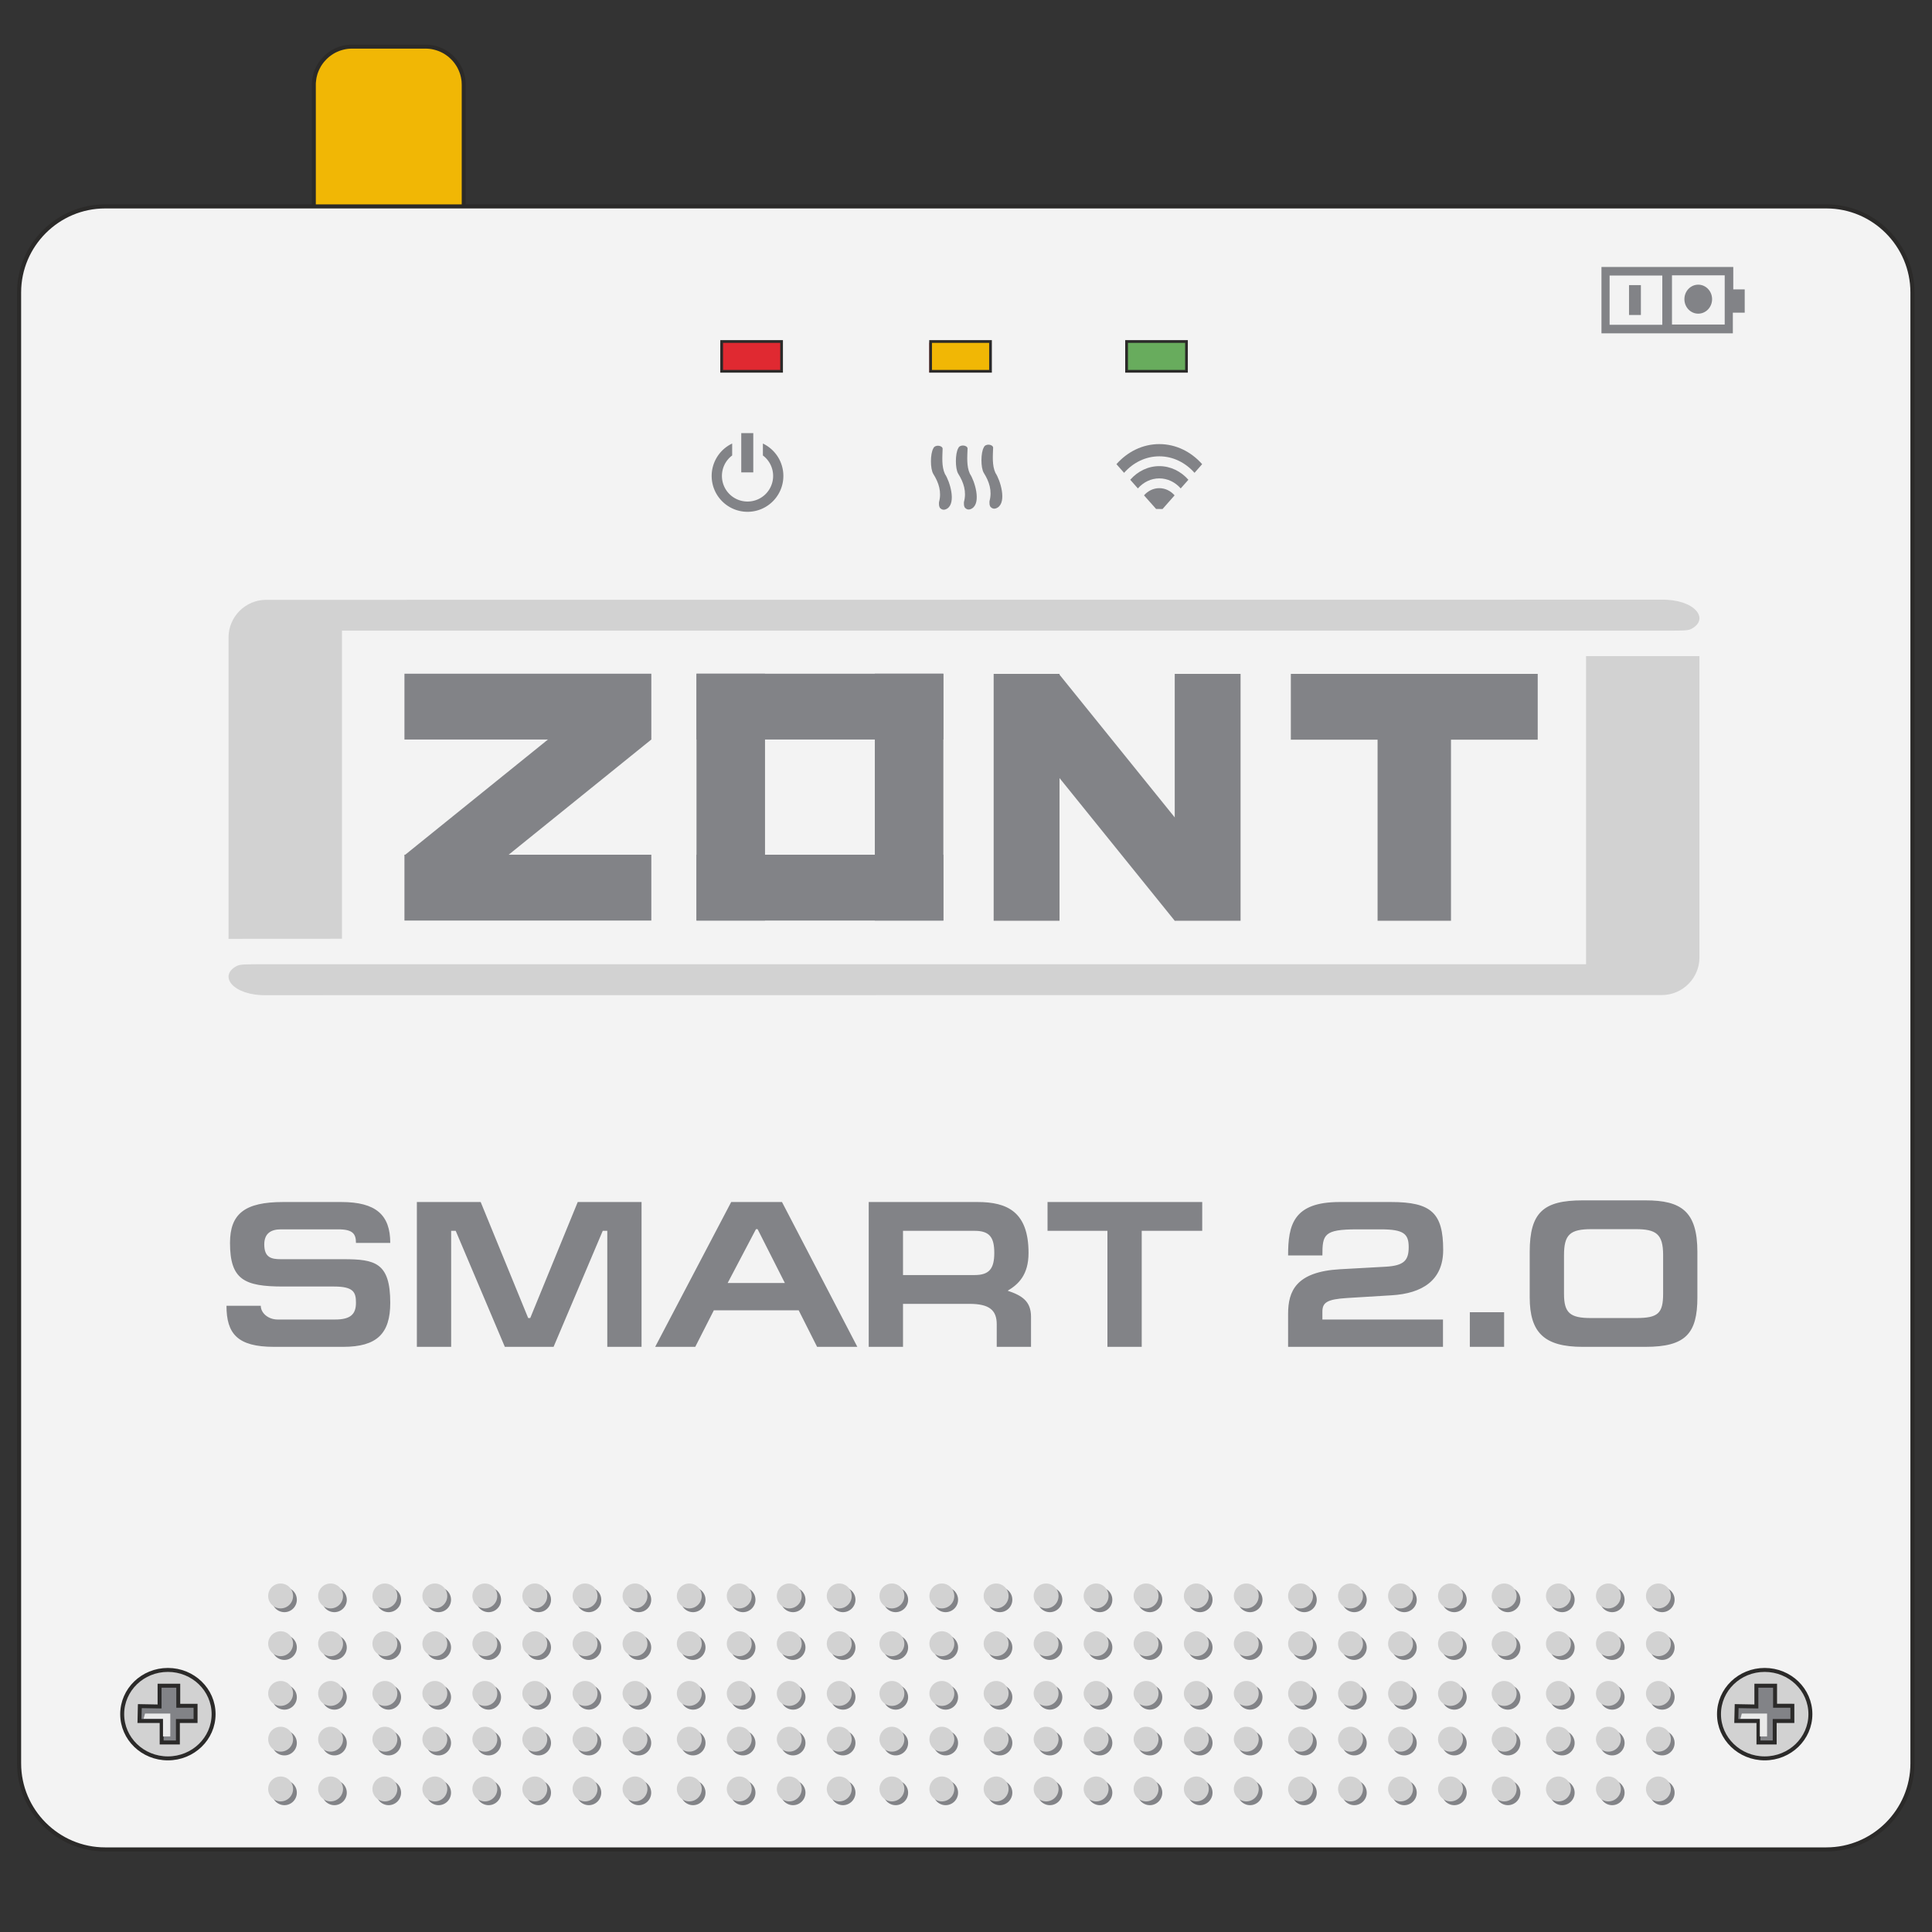 <?xml version="1.0" encoding="UTF-8"?> <svg xmlns="http://www.w3.org/2000/svg" xml:space="preserve" width="591" height="591" style="shape-rendering:geometricPrecision;text-rendering:geometricPrecision;image-rendering:optimizeQuality;fill-rule:evenodd;clip-rule:evenodd"><rect width="100%" height="100%" fill="#333333" stroke="none"/><defs><style>.str1{stroke:#2b2a29;stroke-width:1.21;stroke-miterlimit:22.926}.fil6{fill:#828387}.fil7{fill:#d2d2d2}.fil3{fill:#e02931}.fil8{fill:#eaeaea}.fil0{fill:#f1b705}.fil1,.fil5{fill:#2b2a29;fill-rule:nonzero}.fil5{fill:#828387}</style></defs><g id="Слой_x0020_1"><path class="fil0" d="M107.69 14.26h22.48c6.42 0 11.68 5.26 11.68 11.67v61.12c0 6.43-5.26 11.68-11.68 11.68h-22.48c-6.42 0-11.68-5.25-11.68-11.68V25.93c0-6.41 5.26-11.67 11.68-11.67zm0 0z"></path><path class="fil1" d="M130.17 14.87h-22.48v-1.21h22.48v1.21zm12.28 11.06h-1.21l-.02-.56-.03-.56-.08-.55-.1-.55-.12-.52-.15-.53-.18-.51-.2-.51-.22-.48-.24-.48-.27-.47-.29-.44-.31-.45-.33-.41-.34-.4-.38-.39-.38-.36-.4-.36-.42-.32-.44-.31-.44-.29-.47-.27-.48-.24-.48-.22-.51-.2-.51-.17-.53-.15-.53-.13-.54-.1-.56-.07-.55-.04-.57-.02v-1.21l.63.01.61.05.62.08.6.1.6.14.58.17.57.2.56.22.55.24.52.27.51.3.51.32.48.34.46.37.44.38.44.42.4.42.39.45.37.46.34.48.32.5.3.51.27.53.25.55.22.55.19.58.17.57.14.6.11.61.08.6.05.63v.62zm-1.21 61.12V25.93h1.21v61.12h-1.21zm-11.07 12.29v-1.23h.57l.55-.05.56-.07.54-.1.53-.12.53-.15.51-.17.51-.21.48-.22.48-.24.47-.27.44-.29.44-.31.42-.33.4-.35.38-.36.38-.39.34-.4.33-.42.31-.44.29-.44.27-.47.24-.47.22-.5.2-.5.18-.51.15-.52.12-.54.1-.54.08-.56.03-.55.02-.57h1.21v.63l-.05.62-.08.61-.11.61-.14.59-.17.59-.19.57-.22.55-.25.55-.27.53-.3.51-.32.5-.34.48-.36.46-.4.46-.4.42-.43.4-.45.4-.46.36-.48.34-.51.32-.51.3-.52.27-.55.24-.56.23-.57.19-.58.17-.6.14-.6.11-.62.08-.61.05-.63.01zm-22.48-1.23h22.48v1.23h-22.48v-1.23zm-12.3-11.06h1.22l.01.57.06.55.07.56.09.54.13.54.14.52.18.51.2.5.23.49.24.48.26.47.29.44.32.44.32.41.36.41.36.39.39.36.4.35.42.33.44.31.44.29.46.27.48.24.5.22.49.21.52.17.52.15.54.12.54.1.55.07.56.05h.57v1.23l-.62-.01-.63-.05-.62-.08-.6-.11-.59-.14-.59-.17-.56-.19-.56-.23-.54-.24-.54-.27-.52-.3-.49-.32-.49-.34-.46-.36-.45-.4-.42-.4-.4-.42-.4-.45-.36-.47-.35-.48-.32-.5-.29-.52-.28-.52-.25-.55-.21-.55-.2-.57-.16-.59-.14-.59-.11-.61-.07-.61-.06-.62-.02-.63zm1.22-61.12v61.12h-1.22V25.93h1.22zm11.08-12.27v1.21l-.57.02-.56.04-.55.07-.54.1-.54.13-.52.15-.52.17-.49.2-.5.22-.48.24-.46.27-.44.29-.44.31-.42.32-.4.36-.39.36-.36.39-.36.4-.32.41-.32.45-.29.44-.26.47-.25.48-.22.48-.2.51-.18.51-.14.53-.13.52-.09.55-.07.55-.06.56-.01.56h-1.22l.02-.62.06-.63.07-.6.11-.61.14-.6.16-.57.2-.58.21-.55.25-.55.28-.53.29-.51.32-.5.35-.48.36-.46.4-.45.4-.42.42-.42.45-.38.46-.37.49-.34.49-.32.52-.3.54-.27.54-.24.56-.22.56-.2.59-.17.59-.14.6-.1.62-.08.63-.05.62-.01zm0 0z"></path><path d="M32.15 63.14h526.56c14.47 0 26.31 11.84 26.31 26.31v449.98c0 14.48-11.84 26.31-26.31 26.31H32.15c-14.47 0-26.31-11.83-26.31-26.31V89.45c0-14.47 11.84-26.31 26.31-26.31z" style="fill:#f3f3f3;stroke:#2b2a29;stroke-width:1.25;stroke-miterlimit:22.926"></path><path class="fil3" d="M220.37 113.94v-9.12h18.32v9.12z"></path><path class="fil3" d="M220.85 113.59v-9.11h18.33v9.11z"></path><path class="fil1" d="M221.18 104.46v9.11h-.84v-9.11l.42-.41.42.41zm-.84 0v-.41h.42l-.42.41zm18.74.42h-18.32v-.83h18.32l.42.41-.42.42zm0-.83h.42v.41l-.42-.41zm-.41 9.52v-9.11h.83v9.11l-.42.42-.41-.42zm.83 0v.42h-.42l.42-.42zm-18.74-.41h18.32v.83h-18.32l-.42-.42.42-.41zm0 .83h-.42v-.42l.42.42zm0 0z"></path><path class="fil3" d="M284.28 113.94v-9.12h18.32v9.12z"></path><path class="fil0" d="M284.76 113.59v-9.11h18.32v9.11z"></path><path class="fil1" d="M285.09 104.46v9.11h-.84v-9.11l.42-.41.42.41zm-.84 0v-.41h.42l-.42.41zm18.74.42h-18.32v-.83h18.32l.42.41-.42.42zm0-.83h.42v.41l-.42-.41zm-.41 9.52v-9.11h.83v9.11l-.42.42-.41-.42zm.83 0v.42h-.42l.42-.42zm-18.74-.41h18.32v.83h-18.32l-.42-.42.42-.41zm0 .83h-.42v-.42l.42.42zm0 0z"></path><path class="fil3" d="M344.23 113.94v-9.12h18.32v9.12z"></path><path style="fill:#68ac5d" d="M344.71 113.59v-9.11h18.33v9.11z"></path><path class="fil1" d="M345.04 104.46v9.11h-.84v-9.11l.42-.41.42.41zm-.84 0v-.41h.42l-.42.41zm18.74.42h-18.32v-.83h18.32l.42.41-.42.42zm0-.83h.42v.41l-.42-.41zm-.41 9.52v-9.11h.83v9.11l-.42.42-.41-.42zm.83 0v.42h-.42l.42-.42zm-18.74-.41h18.32v.83h-18.32l-.42-.42.42-.41zm0 .83h-.42v-.42l.42.42zm0 0z"></path><path class="fil5" d="M233.37 135.68v3.65c1.9 1.42 3.13 3.7 3.13 6.26a7.83 7.83 0 0 1-7.83 7.83c-4.33 0-7.83-3.5-7.83-7.83 0-2.56 1.22-4.84 3.13-6.26v-3.65a10.966 10.966 0 0 0-6.27 9.91c0 6.06 4.91 10.97 10.97 10.97 6.05 0 10.96-4.91 10.96-10.97 0-4.37-2.56-8.15-6.26-9.91z"></path><path class="fil6" d="M226.75 132.49h3.68v12.02h-3.68zM288.35 137.21c-.15-1-2.39-1.29-2.86-.02-.93 1.59-.98 6.21.02 7.81 1.66 2.65 2.58 5.47 1.74 8.59 0 0-.06.52 0 .97.07.45.26.78.26.78.65.71 1.38.75 2.2.26 2.9-1.77.79-8.48-.65-10.6-1.08-2.35-.78-5.26-.71-7.79zM295.98 137.14c-.15-1-2.39-1.28-2.86-.01-.93 1.58-.98 6.21.01 7.8 1.67 2.66 2.58 5.47 1.75 8.6 0 0-.06.52 0 .97.06.45.26.77.26.77.64.71 1.38.76 2.2.26 2.9-1.77.79-8.47-.65-10.6-1.08-2.34-.79-5.25-.71-7.79zM303.8 136.89c-.15-1.01-2.39-1.29-2.86-.02-.93 1.58-.98 6.21.01 7.8 1.67 2.66 2.58 5.47 1.75 8.6 0 0-.06.52 0 .97.06.45.26.77.26.77.64.71 1.38.76 2.2.26 2.9-1.77.79-8.47-.65-10.6-1.08-2.34-.79-5.25-.71-7.78z"></path><path class="fil5" d="M354.63 135.85c-5.12 0-9.75 2.35-13.11 6.14l2.34 2.65c2.76-3.12 6.57-5.05 10.77-5.05 4.21 0 8.01 1.93 10.77 5.05l2.34-2.65c-3.36-3.79-7.99-6.14-13.11-6.14z"></path><path class="fil5" d="M354.63 142.59c-3.47 0-6.62 1.59-8.89 4.17l2.34 2.65c1.67-1.9 3.99-3.07 6.55-3.07 2.56 0 4.88 1.17 6.55 3.07l2.35-2.65c-2.28-2.58-5.43-4.17-8.9-4.17z"></path><path class="fil5" d="M354.63 149.33c-1.83 0-3.48.84-4.68 2.2l3.7 4.16 1.97.02 3.69-4.18c-1.2-1.36-2.85-2.2-4.68-2.2z"></path><path class="fil7 str1" d="M51.36 510.83c7.72 0 13.98 6.05 13.98 13.53 0 7.47-6.26 13.53-13.98 13.53-7.73 0-13.98-6.06-13.98-13.53 0-7.48 6.25-13.53 13.98-13.53z"></path><path class="fil6" d="M48.81 522.01v-6.36h5.72v6.15h5.3v4.66h-5.41v6.56h-4.97v-6.56h-6.78l.11-4.56z"></path><path id="1" class="fil1" d="M49.42 515.65v6.36h-1.21v-6.36l.6-.6.61.6zm-1.21 0v-.6h.6l-.6.6zm6.32.61h-5.72v-1.21h5.72l.6.6-.6.61zm0-1.21h.6v.6l-.6-.6zm-.6 6.75v-6.15h1.2v6.15l-.6.6-.6-.6zm.6.6h-.6v-.6l.6.6zm5.3 0h-5.3v-1.21h5.3l.6.61-.6.6zm0-1.21h.6v.61l-.6-.61zm-.61 5.27v-4.66h1.21v4.66l-.6.6-.61-.6zm1.21 0v.6h-.6l.6-.6zm-6.01-.61h5.41v1.21h-5.41l-.6-.6.6-.61zm-.6.61v-.61h.6l-.6.61zm0 6.56v-6.56h1.2v6.56l-.6.61-.6-.61zm1.2 0v.61h-.6l.6-.61zm-5.57-.6h4.97v1.21h-4.97l-.6-.61.6-.6zm0 1.21h-.6v-.61l.6.61zm.6-7.17v6.56h-1.2v-6.56l.6-.61.6.61zm-.6-.61h.6v.61l-.6-.61zm-6.78 0h6.78v1.21h-6.78l-.6-.62.6-.59zm0 1.21h-.62l.02-.62.6.62zm.71-5.14-.11 4.55-1.2-.03.1-4.55.62-.59.59.62zm-1.21-.03.02-.6.6.01-.62.59zm6.63.72-6.03-.1.02-1.21 6.03.11.6.6-.62.6zm.62-.6v.61l-.62-.01.62-.6z"></path><path class="fil8" d="M44.36 524.18h7.73v6.99h-2.23v-5.4h-5.93z"></path><path class="fil7 str1" d="M539.82 510.83c7.72 0 13.98 6.05 13.98 13.53 0 7.47-6.26 13.53-13.98 13.53-7.72 0-13.98-6.06-13.98-13.53 0-7.48 6.26-13.53 13.98-13.53z"></path><path class="fil6" d="M537.28 522.01v-6.36H543v6.15h5.29v4.66h-5.41v6.56h-4.97v-6.56h-6.78l.11-4.56z"></path><path class="fil1" d="M537.88 515.65v6.36h-1.21v-6.36l.61-.6.6.6zm-1.21 0v-.6h.61l-.61.6zm6.33.61h-5.72v-1.21H543l.6.6-.6.61zm0-1.21h.6v.6l-.6-.6zm-.61 6.75v-6.15h1.21v6.15l-.6.6-.61-.6zm.61.6h-.61v-.6l.61.6zm5.29 0H543v-1.21h5.29l.6.61-.6.6zm0-1.21h.6v.61l-.6-.61zm-.6 5.27v-4.66h1.2v4.66l-.6.6-.6-.6zm1.2 0v.6h-.6l.6-.6zm-6.01-.61h5.41v1.21h-5.41l-.6-.6.6-.61zm-.6.61v-.61h.6l-.6.61zm0 6.56v-6.56h1.2v6.56l-.6.61-.6-.61zm1.2 0v.61h-.6l.6-.61zm-5.57-.6h4.97v1.21h-4.97l-.6-.61.6-.6zm0 1.21h-.6v-.61l.6.61zm.6-7.17v6.56h-1.2v-6.56l.6-.61.6.61zm-.6-.61h.6v.61l-.6-.61zm-6.78 0h6.78v1.21h-6.78l-.6-.62.6-.59zm0 1.21h-.61l.01-.62.6.62zm.71-5.14-.1 4.55-1.21-.03.11-4.55.61-.59.59.62zm-1.2-.03.01-.6.6.01-.61.59zm6.63.72-6.04-.1.02-1.21 6.04.11.59.6-.61.6zm.61-.6v.61l-.61-.01.61-.6z"></path><path class="fil8" d="M532.82 524.18h7.73v6.99h-2.22v-5.4h-5.93z"></path><path class="fil6" d="M489.89 81.67v20.3h40.19v-6.32h3.63v-7.13h-3.5v-6.85h-40.32zm2.49 2.62h16.12v15.06h-16.12V84.29zm19.08-.07h16.13v15.06h-16.13V84.22zm-13.14 3h3.63v9.14h-3.63v-9.14zm21.17-.14c2.34 0 4.24 1.99 4.24 4.44s-1.9 4.43-4.24 4.43c-2.34 0-4.23-1.98-4.23-4.43 0-2.45 1.89-4.44 4.23-4.44z"></path><path class="fil7" d="m508.23 183.45-426.82.04c-6.32 0-11.5 5.18-11.5 11.5v92.2l34.7-.02v-94.25h406.82c2.68-.06 4.8.07 5.92-.52 5.8-3.06 1.05-9.14-9.12-8.95zM81.54 304.43l426.82-.04c6.32 0 11.5-5.17 11.5-11.5V200.7l-34.69.01v94.26H78.34c-2.67.06-4.79-.07-5.91.52-5.81 3.06-1.06 9.14 9.11 8.94z"></path><path class="fil6" d="M87 485.55c2.1 0 3.8 1.7 3.8 3.81 0 2.1-1.7 3.8-3.8 3.8a3.8 3.8 0 0 1-3.81-3.8c0-2.11 1.7-3.81 3.81-3.81zM102.28 485.55c2.1 0 3.8 1.7 3.8 3.81 0 2.1-1.7 3.8-3.8 3.8-2.1 0-3.81-1.7-3.81-3.8 0-2.11 1.71-3.81 3.81-3.81zM118.88 485.55c2.1 0 3.81 1.7 3.81 3.81 0 2.1-1.71 3.8-3.81 3.8s-3.8-1.7-3.8-3.8a3.8 3.8 0 0 1 3.8-3.81zM134.17 485.55c2.1 0 3.8 1.7 3.8 3.81 0 2.1-1.7 3.8-3.8 3.8a3.8 3.8 0 0 1-3.81-3.8c0-2.11 1.7-3.81 3.81-3.81zM149.47 485.55c2.1 0 3.8 1.7 3.8 3.81 0 2.1-1.7 3.8-3.8 3.8a3.8 3.8 0 0 1-3.81-3.8c0-2.11 1.7-3.81 3.81-3.81zM164.75 485.55c2.1 0 3.8 1.7 3.8 3.81 0 2.1-1.7 3.8-3.8 3.8-2.1 0-3.8-1.7-3.8-3.8a3.8 3.8 0 0 1 3.8-3.81zM180.12 485.55c2.1 0 3.8 1.7 3.8 3.81 0 2.1-1.7 3.8-3.8 3.8-2.1 0-3.81-1.7-3.81-3.8 0-2.11 1.71-3.81 3.81-3.81zM195.4 485.55c2.1 0 3.8 1.7 3.8 3.81 0 2.1-1.7 3.8-3.8 3.8-2.1 0-3.8-1.7-3.8-3.8a3.8 3.8 0 0 1 3.8-3.81zM212 485.55c2.11 0 3.81 1.7 3.81 3.81 0 2.1-1.7 3.8-3.81 3.8-2.1 0-3.8-1.7-3.8-3.8a3.8 3.8 0 0 1 3.8-3.81zM227.29 485.55c2.1 0 3.8 1.7 3.8 3.81 0 2.1-1.7 3.8-3.8 3.8-2.1 0-3.81-1.7-3.81-3.8 0-2.11 1.71-3.81 3.81-3.81zM242.59 485.55c2.1 0 3.8 1.7 3.8 3.81 0 2.1-1.7 3.8-3.8 3.8-2.1 0-3.81-1.7-3.81-3.8 0-2.11 1.71-3.81 3.81-3.81zM257.87 485.55c2.1 0 3.81 1.7 3.81 3.81 0 2.1-1.71 3.8-3.81 3.8s-3.8-1.7-3.8-3.8a3.8 3.8 0 0 1 3.8-3.81zM273.98 485.55c2.1 0 3.81 1.7 3.81 3.81 0 2.1-1.71 3.8-3.81 3.8s-3.8-1.7-3.8-3.8a3.8 3.8 0 0 1 3.8-3.81zM289.26 485.55c2.11 0 3.81 1.7 3.81 3.81 0 2.1-1.7 3.8-3.81 3.8-2.1 0-3.8-1.7-3.8-3.8a3.8 3.8 0 0 1 3.8-3.81zM305.87 485.55c2.1 0 3.8 1.7 3.8 3.81 0 2.1-1.7 3.8-3.8 3.8-2.1 0-3.81-1.7-3.81-3.8 0-2.11 1.71-3.81 3.81-3.81zM321.15 485.55c2.1 0 3.81 1.7 3.81 3.81 0 2.1-1.71 3.8-3.81 3.8s-3.8-1.7-3.8-3.8a3.8 3.8 0 0 1 3.8-3.81zM336.45 485.55c2.1 0 3.81 1.7 3.81 3.81 0 2.1-1.71 3.8-3.81 3.8s-3.8-1.7-3.8-3.8a3.8 3.8 0 0 1 3.8-3.81zM351.74 485.55c2.1 0 3.8 1.7 3.8 3.81 0 2.1-1.7 3.8-3.8 3.8a3.8 3.8 0 0 1-3.81-3.8c0-2.11 1.7-3.81 3.81-3.81zM367.1 485.55c2.1 0 3.81 1.7 3.81 3.81 0 2.1-1.71 3.8-3.81 3.8s-3.8-1.7-3.8-3.8a3.8 3.8 0 0 1 3.8-3.81zM382.39 485.55c2.1 0 3.8 1.7 3.8 3.81 0 2.1-1.7 3.8-3.8 3.8-2.1 0-3.81-1.7-3.81-3.8 0-2.11 1.71-3.81 3.81-3.81zM398.99 485.55c2.1 0 3.8 1.7 3.8 3.81 0 2.1-1.7 3.8-3.8 3.8-2.1 0-3.8-1.7-3.8-3.8a3.8 3.8 0 0 1 3.8-3.81zM414.27 485.55c2.1 0 3.81 1.7 3.81 3.81 0 2.1-1.71 3.8-3.81 3.8s-3.8-1.7-3.8-3.8a3.8 3.8 0 0 1 3.8-3.81zM429.57 485.55c2.11 0 3.81 1.7 3.81 3.81 0 2.1-1.7 3.8-3.81 3.8-2.1 0-3.8-1.7-3.8-3.8a3.8 3.8 0 0 1 3.8-3.81zM444.86 485.55c2.1 0 3.8 1.7 3.8 3.81 0 2.1-1.7 3.8-3.8 3.8-2.1 0-3.81-1.7-3.81-3.8 0-2.11 1.71-3.81 3.81-3.81zM461.27 485.55c2.1 0 3.81 1.7 3.81 3.81 0 2.1-1.71 3.8-3.81 3.8s-3.8-1.7-3.8-3.8a3.8 3.8 0 0 1 3.8-3.81zM477.88 485.55c2.1 0 3.8 1.7 3.8 3.81 0 2.1-1.7 3.8-3.8 3.8-2.1 0-3.81-1.7-3.81-3.8 0-2.11 1.71-3.81 3.81-3.81zM493.16 485.55c2.1 0 3.8 1.7 3.8 3.81 0 2.1-1.7 3.8-3.8 3.8-2.1 0-3.8-1.7-3.8-3.8a3.8 3.8 0 0 1 3.8-3.81zM508.46 485.55c2.1 0 3.8 1.7 3.8 3.81 0 2.1-1.7 3.8-3.8 3.8-2.1 0-3.8-1.7-3.8-3.8a3.8 3.8 0 0 1 3.8-3.81zM87 500.16c2.1 0 3.8 1.7 3.8 3.8 0 2.1-1.7 3.81-3.8 3.81-2.11 0-3.81-1.71-3.81-3.81s1.7-3.8 3.81-3.8zM102.28 500.16c2.1 0 3.8 1.7 3.8 3.8 0 2.1-1.7 3.81-3.8 3.81-2.1 0-3.81-1.71-3.81-3.81s1.71-3.8 3.81-3.8zM118.88 500.16c2.1 0 3.81 1.7 3.81 3.8 0 2.1-1.71 3.81-3.81 3.81s-3.8-1.71-3.8-3.81 1.7-3.8 3.8-3.8zM134.17 500.16c2.1 0 3.8 1.7 3.8 3.8 0 2.1-1.7 3.81-3.8 3.81-2.11 0-3.81-1.71-3.81-3.81s1.7-3.8 3.81-3.8zM149.47 500.16c2.1 0 3.8 1.7 3.8 3.8 0 2.1-1.7 3.81-3.8 3.81-2.11 0-3.81-1.71-3.81-3.81s1.7-3.8 3.81-3.8zM164.75 500.16c2.1 0 3.8 1.7 3.8 3.8 0 2.1-1.7 3.81-3.8 3.81-2.1 0-3.8-1.71-3.8-3.81s1.7-3.8 3.8-3.8zM180.12 500.16c2.1 0 3.8 1.7 3.8 3.8 0 2.1-1.7 3.81-3.8 3.81-2.1 0-3.81-1.71-3.81-3.81s1.71-3.8 3.81-3.8zM195.4 500.16c2.1 0 3.8 1.7 3.8 3.8 0 2.1-1.7 3.81-3.8 3.81-2.1 0-3.8-1.71-3.8-3.81s1.7-3.8 3.8-3.8zM212 500.16a3.8 3.8 0 0 1 3.81 3.8c0 2.1-1.7 3.81-3.81 3.81-2.1 0-3.8-1.71-3.8-3.81s1.7-3.8 3.8-3.8zM227.29 500.16c2.1 0 3.8 1.7 3.8 3.8 0 2.1-1.7 3.81-3.8 3.81-2.1 0-3.81-1.71-3.81-3.81s1.71-3.8 3.81-3.8zM242.59 500.16c2.1 0 3.8 1.7 3.8 3.8 0 2.1-1.7 3.81-3.8 3.81-2.1 0-3.81-1.71-3.81-3.81s1.71-3.8 3.81-3.8zM257.87 500.16c2.1 0 3.81 1.7 3.81 3.8 0 2.1-1.71 3.81-3.81 3.81s-3.8-1.71-3.8-3.81 1.7-3.8 3.8-3.8zM273.98 500.16c2.1 0 3.81 1.7 3.81 3.8 0 2.1-1.71 3.81-3.81 3.81s-3.8-1.71-3.8-3.81 1.7-3.8 3.8-3.8zM289.26 500.16a3.8 3.8 0 0 1 3.81 3.8c0 2.1-1.7 3.81-3.81 3.81-2.1 0-3.8-1.71-3.8-3.81s1.7-3.8 3.8-3.8zM305.87 500.16c2.1 0 3.8 1.7 3.8 3.8 0 2.1-1.7 3.81-3.8 3.81-2.1 0-3.81-1.71-3.81-3.81s1.71-3.8 3.81-3.8zM321.15 500.16c2.1 0 3.81 1.7 3.81 3.8 0 2.1-1.71 3.81-3.81 3.81s-3.8-1.71-3.8-3.81 1.7-3.8 3.8-3.8zM336.45 500.16c2.1 0 3.81 1.7 3.81 3.8 0 2.1-1.71 3.81-3.81 3.81s-3.8-1.71-3.8-3.81 1.7-3.8 3.8-3.8zM351.74 500.16c2.1 0 3.8 1.7 3.8 3.8 0 2.1-1.7 3.81-3.8 3.81-2.11 0-3.81-1.71-3.81-3.81s1.7-3.8 3.81-3.8zM367.1 500.16c2.1 0 3.81 1.7 3.81 3.8 0 2.1-1.71 3.81-3.81 3.81s-3.8-1.71-3.8-3.81 1.7-3.8 3.8-3.8zM382.39 500.16c2.1 0 3.8 1.7 3.8 3.8 0 2.1-1.7 3.81-3.8 3.81-2.1 0-3.81-1.71-3.81-3.81s1.71-3.8 3.81-3.8zM398.99 500.16c2.1 0 3.8 1.7 3.8 3.8 0 2.1-1.7 3.81-3.8 3.81-2.1 0-3.8-1.71-3.8-3.81s1.7-3.8 3.8-3.8zM414.27 500.16c2.1 0 3.81 1.7 3.81 3.8 0 2.1-1.71 3.81-3.81 3.81s-3.8-1.71-3.8-3.81 1.7-3.8 3.8-3.8zM429.57 500.16a3.8 3.8 0 0 1 3.81 3.8c0 2.1-1.7 3.81-3.81 3.81-2.1 0-3.8-1.71-3.8-3.81s1.7-3.8 3.8-3.8zM444.86 500.16c2.1 0 3.8 1.7 3.8 3.8 0 2.1-1.7 3.81-3.8 3.81-2.1 0-3.81-1.71-3.81-3.81s1.71-3.8 3.81-3.8zM461.27 500.16c2.1 0 3.81 1.7 3.81 3.8 0 2.1-1.71 3.81-3.81 3.81s-3.8-1.71-3.8-3.81 1.7-3.8 3.8-3.8zM477.88 500.16c2.1 0 3.8 1.7 3.8 3.8 0 2.1-1.7 3.81-3.8 3.81-2.1 0-3.81-1.71-3.81-3.81s1.71-3.8 3.81-3.8zM493.16 500.16c2.1 0 3.8 1.7 3.8 3.8 0 2.1-1.7 3.81-3.8 3.81-2.1 0-3.8-1.71-3.8-3.81s1.7-3.8 3.8-3.8zM508.46 500.16c2.1 0 3.8 1.7 3.8 3.8 0 2.1-1.7 3.81-3.8 3.81-2.1 0-3.8-1.71-3.8-3.81s1.7-3.8 3.8-3.8zM87 515.37c2.1 0 3.8 1.71 3.8 3.81s-1.7 3.8-3.8 3.8a3.8 3.8 0 0 1-3.81-3.8c0-2.1 1.7-3.81 3.81-3.81zM102.28 515.37c2.1 0 3.8 1.71 3.8 3.81s-1.7 3.8-3.8 3.8c-2.1 0-3.81-1.7-3.81-3.8 0-2.1 1.71-3.81 3.81-3.81zM118.88 515.37c2.1 0 3.81 1.71 3.81 3.81s-1.71 3.8-3.81 3.8-3.8-1.7-3.8-3.8c0-2.1 1.7-3.81 3.8-3.81zM134.17 515.37c2.1 0 3.8 1.71 3.8 3.81s-1.7 3.8-3.8 3.8a3.8 3.8 0 0 1-3.81-3.8c0-2.1 1.7-3.81 3.81-3.81zM149.47 515.37c2.1 0 3.8 1.71 3.8 3.81s-1.7 3.8-3.8 3.8a3.8 3.8 0 0 1-3.81-3.8c0-2.1 1.7-3.81 3.81-3.81zM164.75 515.37c2.1 0 3.8 1.71 3.8 3.81s-1.7 3.8-3.8 3.8c-2.1 0-3.8-1.7-3.8-3.8 0-2.1 1.7-3.81 3.8-3.81zM180.12 515.37c2.1 0 3.8 1.71 3.8 3.81s-1.7 3.8-3.8 3.8c-2.1 0-3.81-1.7-3.81-3.8 0-2.1 1.71-3.81 3.81-3.81zM195.4 515.37c2.1 0 3.8 1.71 3.8 3.81s-1.7 3.8-3.8 3.8c-2.1 0-3.8-1.7-3.8-3.8 0-2.1 1.7-3.81 3.8-3.81zM212 515.37c2.11 0 3.81 1.71 3.81 3.81s-1.7 3.8-3.81 3.8c-2.1 0-3.8-1.7-3.8-3.8 0-2.1 1.7-3.81 3.8-3.81zM227.29 515.37c2.1 0 3.8 1.71 3.8 3.81s-1.7 3.8-3.8 3.8c-2.1 0-3.81-1.7-3.81-3.8 0-2.1 1.71-3.81 3.81-3.81zM242.59 515.37c2.1 0 3.8 1.71 3.8 3.81s-1.7 3.8-3.8 3.8c-2.1 0-3.81-1.7-3.81-3.8 0-2.1 1.71-3.81 3.81-3.81zM257.87 515.37c2.1 0 3.81 1.71 3.81 3.81s-1.71 3.8-3.81 3.8-3.8-1.7-3.8-3.8c0-2.1 1.7-3.81 3.8-3.81zM273.98 515.37c2.1 0 3.81 1.71 3.81 3.81s-1.71 3.8-3.81 3.8-3.8-1.7-3.8-3.8c0-2.1 1.7-3.81 3.8-3.81zM289.26 515.37c2.11 0 3.81 1.71 3.81 3.81s-1.7 3.8-3.81 3.8c-2.1 0-3.8-1.7-3.8-3.8 0-2.1 1.7-3.81 3.8-3.81zM305.87 515.37c2.1 0 3.8 1.71 3.8 3.81s-1.7 3.8-3.8 3.8c-2.1 0-3.81-1.7-3.81-3.8 0-2.1 1.71-3.81 3.81-3.81zM321.15 515.37c2.1 0 3.81 1.71 3.81 3.81s-1.71 3.8-3.81 3.8-3.8-1.7-3.8-3.8c0-2.1 1.7-3.81 3.8-3.81zM336.45 515.37c2.1 0 3.81 1.71 3.81 3.81s-1.71 3.8-3.81 3.8-3.8-1.7-3.8-3.8c0-2.1 1.7-3.81 3.8-3.81zM351.74 515.37c2.1 0 3.8 1.71 3.8 3.81s-1.7 3.8-3.8 3.8a3.8 3.8 0 0 1-3.81-3.8c0-2.1 1.7-3.81 3.81-3.81zM367.1 515.37c2.1 0 3.81 1.71 3.81 3.81s-1.71 3.8-3.81 3.8-3.8-1.7-3.8-3.8c0-2.1 1.7-3.81 3.8-3.81zM382.39 515.37c2.1 0 3.8 1.71 3.8 3.81s-1.7 3.8-3.8 3.8c-2.1 0-3.81-1.7-3.81-3.8 0-2.1 1.71-3.81 3.81-3.81zM398.99 515.37c2.1 0 3.8 1.71 3.8 3.81s-1.7 3.8-3.8 3.8c-2.1 0-3.8-1.7-3.8-3.8 0-2.1 1.7-3.81 3.8-3.81zM414.27 515.37c2.1 0 3.81 1.71 3.81 3.81s-1.71 3.8-3.81 3.8-3.8-1.7-3.8-3.8c0-2.1 1.7-3.81 3.8-3.81zM429.57 515.37c2.11 0 3.81 1.71 3.81 3.81s-1.7 3.8-3.81 3.8c-2.1 0-3.8-1.7-3.8-3.8 0-2.1 1.7-3.81 3.8-3.81zM444.86 515.37c2.1 0 3.8 1.71 3.8 3.81s-1.7 3.8-3.8 3.8c-2.1 0-3.81-1.7-3.81-3.8 0-2.1 1.71-3.81 3.81-3.81zM461.27 515.37c2.1 0 3.81 1.71 3.81 3.81s-1.71 3.8-3.81 3.8-3.8-1.7-3.8-3.8c0-2.1 1.7-3.81 3.8-3.81zM477.88 515.37c2.1 0 3.8 1.71 3.8 3.81s-1.7 3.8-3.8 3.8c-2.1 0-3.81-1.7-3.81-3.8 0-2.1 1.71-3.81 3.81-3.81zM493.16 515.37c2.1 0 3.8 1.71 3.8 3.81s-1.7 3.8-3.8 3.8c-2.1 0-3.8-1.7-3.8-3.8 0-2.1 1.7-3.81 3.8-3.81zM508.46 515.37c2.1 0 3.8 1.71 3.8 3.81s-1.7 3.8-3.8 3.8c-2.1 0-3.8-1.7-3.8-3.8 0-2.1 1.7-3.81 3.8-3.81zM87 529.37c2.1 0 3.8 1.71 3.8 3.81s-1.7 3.8-3.8 3.8a3.8 3.8 0 0 1-3.81-3.8c0-2.1 1.7-3.81 3.81-3.81zM102.28 529.37c2.1 0 3.8 1.71 3.8 3.81s-1.7 3.8-3.8 3.8c-2.1 0-3.81-1.7-3.81-3.8 0-2.1 1.71-3.81 3.81-3.81zM118.88 529.37c2.1 0 3.81 1.71 3.81 3.81s-1.71 3.8-3.81 3.8-3.8-1.7-3.8-3.8c0-2.1 1.7-3.81 3.8-3.81zM134.17 529.37c2.1 0 3.8 1.71 3.8 3.81s-1.7 3.8-3.8 3.8a3.8 3.8 0 0 1-3.81-3.8c0-2.1 1.7-3.81 3.81-3.81zM149.47 529.37c2.1 0 3.8 1.71 3.8 3.81s-1.7 3.8-3.8 3.8a3.8 3.8 0 0 1-3.81-3.8c0-2.1 1.7-3.81 3.81-3.81zM164.75 529.37c2.1 0 3.8 1.71 3.8 3.81s-1.7 3.8-3.8 3.8c-2.1 0-3.8-1.7-3.8-3.8 0-2.1 1.7-3.81 3.8-3.81zM180.12 529.37c2.1 0 3.8 1.71 3.8 3.81s-1.7 3.8-3.8 3.8c-2.1 0-3.81-1.7-3.81-3.8 0-2.1 1.71-3.81 3.81-3.81zM195.4 529.37c2.1 0 3.8 1.71 3.8 3.81s-1.7 3.8-3.8 3.8c-2.1 0-3.8-1.7-3.8-3.8 0-2.1 1.7-3.81 3.8-3.81zM212 529.37c2.11 0 3.81 1.71 3.81 3.81s-1.7 3.8-3.81 3.8c-2.1 0-3.8-1.7-3.8-3.8 0-2.1 1.7-3.81 3.8-3.81zM227.29 529.37c2.1 0 3.8 1.71 3.8 3.81s-1.7 3.8-3.8 3.8c-2.1 0-3.81-1.7-3.81-3.8 0-2.1 1.71-3.81 3.81-3.81zM242.59 529.37c2.1 0 3.8 1.71 3.8 3.81s-1.7 3.8-3.8 3.8c-2.1 0-3.81-1.7-3.81-3.8 0-2.1 1.71-3.81 3.81-3.81zM257.87 529.37c2.1 0 3.81 1.71 3.81 3.81s-1.71 3.8-3.81 3.8-3.8-1.7-3.8-3.8c0-2.1 1.7-3.81 3.8-3.81zM273.98 529.37c2.1 0 3.81 1.71 3.81 3.81s-1.71 3.8-3.81 3.8-3.8-1.7-3.8-3.8c0-2.1 1.7-3.81 3.8-3.81zM289.26 529.37c2.11 0 3.81 1.71 3.81 3.81s-1.7 3.8-3.81 3.8c-2.1 0-3.8-1.7-3.8-3.8 0-2.1 1.7-3.81 3.8-3.81zM305.87 529.37c2.1 0 3.8 1.71 3.8 3.81s-1.7 3.8-3.8 3.8c-2.1 0-3.81-1.7-3.81-3.8 0-2.1 1.71-3.81 3.81-3.81zM321.15 529.37c2.1 0 3.81 1.71 3.81 3.81s-1.71 3.8-3.81 3.8-3.8-1.7-3.8-3.8c0-2.1 1.7-3.81 3.8-3.81zM336.45 529.37c2.1 0 3.81 1.71 3.81 3.81s-1.71 3.8-3.81 3.8-3.8-1.7-3.8-3.8c0-2.1 1.7-3.81 3.8-3.81zM351.74 529.37c2.1 0 3.8 1.71 3.8 3.81s-1.7 3.8-3.8 3.8a3.8 3.8 0 0 1-3.81-3.8c0-2.1 1.7-3.81 3.81-3.81zM367.1 529.37c2.1 0 3.81 1.71 3.81 3.81s-1.71 3.8-3.81 3.8-3.8-1.7-3.8-3.8c0-2.1 1.7-3.81 3.8-3.81zM382.39 529.37c2.1 0 3.8 1.71 3.8 3.81s-1.7 3.8-3.8 3.8c-2.1 0-3.81-1.7-3.81-3.8 0-2.1 1.71-3.81 3.81-3.81zM398.99 529.37c2.1 0 3.8 1.71 3.8 3.81s-1.7 3.8-3.8 3.8c-2.1 0-3.8-1.7-3.8-3.8 0-2.1 1.7-3.81 3.8-3.81zM414.27 529.37c2.1 0 3.81 1.71 3.81 3.81s-1.71 3.8-3.81 3.8-3.8-1.7-3.8-3.8c0-2.1 1.7-3.81 3.8-3.81zM429.57 529.37c2.11 0 3.81 1.71 3.81 3.81s-1.7 3.8-3.81 3.8c-2.1 0-3.8-1.7-3.8-3.8 0-2.1 1.7-3.81 3.8-3.81zM444.86 529.37c2.1 0 3.8 1.71 3.8 3.81s-1.7 3.8-3.8 3.8c-2.1 0-3.81-1.7-3.81-3.8 0-2.1 1.71-3.81 3.81-3.81zM461.27 529.37c2.1 0 3.81 1.71 3.81 3.81s-1.71 3.8-3.81 3.8-3.8-1.7-3.8-3.8c0-2.1 1.7-3.81 3.8-3.81zM477.88 529.37c2.1 0 3.8 1.71 3.8 3.81s-1.7 3.8-3.8 3.8c-2.1 0-3.81-1.7-3.81-3.8 0-2.1 1.71-3.81 3.81-3.81zM493.16 529.37c2.1 0 3.8 1.71 3.8 3.81s-1.7 3.8-3.8 3.8c-2.1 0-3.8-1.7-3.8-3.8 0-2.1 1.7-3.81 3.8-3.81zM508.46 529.37c2.1 0 3.8 1.71 3.8 3.81s-1.7 3.8-3.8 3.8c-2.1 0-3.8-1.7-3.8-3.8 0-2.1 1.7-3.81 3.8-3.81zM87 544.59c2.1 0 3.8 1.7 3.8 3.8 0 2.1-1.7 3.81-3.8 3.81-2.11 0-3.81-1.71-3.81-3.81s1.7-3.8 3.81-3.8zM102.28 544.59c2.1 0 3.8 1.7 3.8 3.8 0 2.1-1.7 3.81-3.8 3.81-2.1 0-3.81-1.71-3.81-3.81s1.71-3.8 3.81-3.8zM118.88 544.59c2.1 0 3.81 1.7 3.81 3.8 0 2.1-1.71 3.81-3.81 3.81s-3.8-1.71-3.8-3.81 1.7-3.8 3.8-3.8zM134.17 544.59c2.1 0 3.8 1.7 3.8 3.8 0 2.1-1.7 3.81-3.8 3.81-2.11 0-3.81-1.71-3.81-3.81s1.7-3.8 3.81-3.8zM149.47 544.59c2.1 0 3.8 1.7 3.8 3.8 0 2.1-1.7 3.81-3.8 3.81-2.11 0-3.81-1.71-3.81-3.81s1.7-3.8 3.81-3.8zM164.75 544.59c2.1 0 3.8 1.7 3.8 3.8 0 2.1-1.7 3.81-3.8 3.81-2.1 0-3.8-1.71-3.8-3.81s1.7-3.8 3.8-3.8zM180.12 544.59c2.1 0 3.8 1.7 3.8 3.8 0 2.1-1.7 3.81-3.8 3.81-2.1 0-3.81-1.71-3.81-3.81s1.71-3.8 3.81-3.8zM195.4 544.59c2.1 0 3.8 1.7 3.8 3.8 0 2.1-1.7 3.81-3.8 3.81-2.1 0-3.8-1.71-3.8-3.81s1.7-3.8 3.8-3.8zM212 544.59a3.8 3.8 0 0 1 3.81 3.8c0 2.1-1.7 3.81-3.81 3.81-2.1 0-3.8-1.71-3.8-3.81s1.7-3.8 3.8-3.8zM227.29 544.59c2.1 0 3.8 1.7 3.8 3.8 0 2.1-1.7 3.81-3.8 3.81-2.1 0-3.81-1.71-3.81-3.81s1.71-3.8 3.81-3.8zM242.59 544.59c2.1 0 3.8 1.7 3.8 3.8 0 2.1-1.7 3.81-3.8 3.81-2.1 0-3.81-1.71-3.81-3.81s1.71-3.8 3.81-3.8zM257.87 544.59c2.1 0 3.81 1.7 3.81 3.8 0 2.1-1.71 3.81-3.81 3.81s-3.8-1.71-3.8-3.81 1.7-3.8 3.8-3.8zM273.98 544.59c2.1 0 3.81 1.7 3.81 3.8 0 2.1-1.71 3.81-3.81 3.81s-3.8-1.71-3.8-3.81 1.7-3.8 3.8-3.8zM289.26 544.59a3.8 3.8 0 0 1 3.81 3.8c0 2.1-1.7 3.81-3.81 3.81-2.1 0-3.8-1.71-3.8-3.81s1.7-3.8 3.8-3.8zM305.87 544.59c2.1 0 3.8 1.7 3.8 3.8 0 2.1-1.7 3.81-3.8 3.81-2.1 0-3.81-1.71-3.81-3.81s1.71-3.8 3.81-3.8zM321.15 544.59c2.1 0 3.81 1.7 3.81 3.8 0 2.1-1.71 3.81-3.81 3.81s-3.8-1.71-3.8-3.81 1.7-3.8 3.8-3.8zM336.45 544.59c2.1 0 3.81 1.7 3.81 3.8 0 2.1-1.71 3.81-3.81 3.81s-3.8-1.71-3.8-3.81 1.7-3.8 3.8-3.8zM351.74 544.59c2.1 0 3.8 1.7 3.8 3.8 0 2.1-1.7 3.81-3.8 3.81-2.11 0-3.81-1.71-3.81-3.81s1.7-3.8 3.81-3.8zM367.1 544.59c2.1 0 3.81 1.7 3.81 3.8 0 2.1-1.71 3.81-3.81 3.81s-3.8-1.71-3.8-3.81 1.7-3.8 3.8-3.8zM382.39 544.59c2.1 0 3.8 1.7 3.8 3.8 0 2.1-1.7 3.81-3.8 3.81-2.1 0-3.81-1.71-3.81-3.81s1.71-3.8 3.81-3.8zM398.99 544.59c2.1 0 3.8 1.7 3.8 3.8 0 2.1-1.7 3.81-3.8 3.81-2.1 0-3.8-1.71-3.8-3.81s1.7-3.8 3.8-3.8zM414.27 544.59c2.1 0 3.81 1.7 3.81 3.8 0 2.1-1.71 3.81-3.81 3.81s-3.8-1.71-3.8-3.81 1.7-3.8 3.8-3.8zM429.57 544.59a3.8 3.8 0 0 1 3.81 3.8c0 2.1-1.7 3.81-3.81 3.81-2.1 0-3.8-1.71-3.8-3.81s1.7-3.8 3.8-3.8zM444.86 544.59c2.1 0 3.8 1.7 3.8 3.8 0 2.1-1.7 3.81-3.8 3.81-2.1 0-3.81-1.71-3.81-3.81s1.71-3.8 3.81-3.8zM461.27 544.59c2.1 0 3.81 1.7 3.81 3.8 0 2.1-1.71 3.81-3.81 3.81s-3.8-1.71-3.8-3.81 1.7-3.8 3.8-3.8zM477.88 544.59c2.1 0 3.8 1.7 3.8 3.8 0 2.1-1.7 3.81-3.8 3.81-2.1 0-3.81-1.71-3.81-3.81s1.71-3.8 3.81-3.8zM493.16 544.59c2.1 0 3.8 1.7 3.8 3.8 0 2.1-1.7 3.81-3.8 3.81-2.1 0-3.8-1.71-3.8-3.81s1.7-3.8 3.8-3.8zM508.46 544.59c2.1 0 3.8 1.7 3.8 3.8 0 2.1-1.7 3.81-3.8 3.81-2.1 0-3.8-1.71-3.8-3.81s1.7-3.8 3.8-3.8z"></path><path class="fil7" d="M85.85 484.4c2.1 0 3.8 1.7 3.8 3.81 0 2.1-1.7 3.8-3.8 3.8a3.8 3.8 0 0 1-3.81-3.8c0-2.11 1.7-3.81 3.81-3.81zM101.13 484.4c2.1 0 3.8 1.7 3.8 3.81 0 2.1-1.7 3.8-3.8 3.8-2.1 0-3.81-1.7-3.81-3.8 0-2.11 1.71-3.81 3.81-3.81zM117.73 484.4c2.1 0 3.81 1.7 3.81 3.81 0 2.1-1.71 3.8-3.81 3.8s-3.8-1.7-3.8-3.8a3.8 3.8 0 0 1 3.8-3.81zM133.02 484.4c2.1 0 3.8 1.7 3.8 3.81 0 2.1-1.7 3.8-3.8 3.8a3.8 3.8 0 0 1-3.81-3.8c0-2.11 1.7-3.81 3.81-3.81zM148.32 484.4c2.1 0 3.8 1.7 3.8 3.81 0 2.1-1.7 3.8-3.8 3.8a3.8 3.8 0 0 1-3.81-3.8c0-2.11 1.7-3.81 3.81-3.81zM163.6 484.4c2.1 0 3.8 1.7 3.8 3.81 0 2.1-1.7 3.8-3.8 3.8-2.1 0-3.81-1.7-3.81-3.8 0-2.11 1.71-3.81 3.81-3.81zM178.97 484.4c2.1 0 3.8 1.7 3.8 3.81 0 2.1-1.7 3.8-3.8 3.8-2.1 0-3.81-1.7-3.81-3.8 0-2.11 1.71-3.81 3.81-3.81zM194.25 484.4c2.1 0 3.8 1.7 3.8 3.81 0 2.1-1.7 3.8-3.8 3.8-2.1 0-3.8-1.7-3.8-3.8a3.8 3.8 0 0 1 3.8-3.81zM210.85 484.4c2.1 0 3.81 1.7 3.81 3.81 0 2.1-1.71 3.8-3.81 3.8s-3.8-1.7-3.8-3.8a3.8 3.8 0 0 1 3.8-3.81zM226.14 484.4c2.1 0 3.8 1.7 3.8 3.81 0 2.1-1.7 3.8-3.8 3.8-2.1 0-3.81-1.7-3.81-3.8 0-2.11 1.71-3.81 3.81-3.81zM241.44 484.4c2.1 0 3.8 1.7 3.8 3.81 0 2.1-1.7 3.8-3.8 3.8-2.1 0-3.81-1.7-3.81-3.8 0-2.11 1.71-3.81 3.81-3.81zM256.72 484.4c2.1 0 3.81 1.7 3.81 3.81 0 2.1-1.71 3.8-3.81 3.8s-3.8-1.7-3.8-3.8a3.8 3.8 0 0 1 3.8-3.81zM272.83 484.4c2.1 0 3.81 1.7 3.81 3.81 0 2.1-1.71 3.8-3.81 3.8s-3.8-1.7-3.8-3.8a3.8 3.8 0 0 1 3.8-3.81zM288.11 484.4c2.11 0 3.81 1.7 3.81 3.81 0 2.1-1.7 3.8-3.81 3.8-2.1 0-3.8-1.7-3.8-3.8a3.8 3.8 0 0 1 3.8-3.81zM304.72 484.4c2.1 0 3.8 1.7 3.8 3.81 0 2.1-1.7 3.8-3.8 3.8-2.1 0-3.81-1.7-3.81-3.8 0-2.11 1.71-3.81 3.81-3.81zM320 484.4c2.1 0 3.81 1.7 3.81 3.81 0 2.1-1.71 3.8-3.81 3.8s-3.8-1.7-3.8-3.8a3.8 3.8 0 0 1 3.8-3.81zM335.3 484.4c2.1 0 3.81 1.7 3.81 3.81 0 2.1-1.71 3.8-3.81 3.8s-3.8-1.7-3.8-3.8a3.8 3.8 0 0 1 3.8-3.81zM350.59 484.4c2.1 0 3.8 1.7 3.8 3.81 0 2.1-1.7 3.8-3.8 3.8a3.8 3.8 0 0 1-3.81-3.8c0-2.11 1.7-3.81 3.81-3.81zM365.95 484.4c2.1 0 3.81 1.7 3.81 3.81 0 2.1-1.71 3.8-3.81 3.8s-3.8-1.7-3.8-3.8a3.8 3.8 0 0 1 3.8-3.81zM381.24 484.4c2.1 0 3.8 1.7 3.8 3.81 0 2.1-1.7 3.8-3.8 3.8-2.1 0-3.81-1.7-3.81-3.8 0-2.11 1.71-3.81 3.81-3.81zM397.84 484.4c2.1 0 3.8 1.7 3.8 3.81 0 2.1-1.7 3.8-3.8 3.8-2.1 0-3.8-1.7-3.8-3.8a3.8 3.8 0 0 1 3.8-3.81zM413.12 484.4c2.1 0 3.81 1.7 3.81 3.81 0 2.1-1.71 3.8-3.81 3.8s-3.8-1.7-3.8-3.8a3.8 3.8 0 0 1 3.8-3.81zM428.42 484.4c2.1 0 3.81 1.7 3.81 3.81 0 2.1-1.71 3.8-3.81 3.8s-3.8-1.7-3.8-3.8a3.8 3.8 0 0 1 3.8-3.81zM443.71 484.4c2.1 0 3.8 1.7 3.8 3.81 0 2.1-1.7 3.8-3.8 3.8-2.1 0-3.81-1.7-3.81-3.8 0-2.11 1.71-3.81 3.81-3.81zM460.12 484.4c2.1 0 3.81 1.7 3.81 3.81 0 2.1-1.71 3.8-3.81 3.8s-3.8-1.7-3.8-3.8a3.8 3.8 0 0 1 3.8-3.81zM476.73 484.4c2.1 0 3.8 1.7 3.8 3.81 0 2.1-1.7 3.8-3.8 3.8-2.1 0-3.81-1.7-3.81-3.8 0-2.11 1.71-3.81 3.81-3.81zM492.01 484.4c2.1 0 3.8 1.7 3.8 3.81 0 2.1-1.7 3.8-3.8 3.8-2.1 0-3.8-1.7-3.8-3.8a3.8 3.8 0 0 1 3.8-3.81zM507.31 484.4c2.1 0 3.8 1.7 3.8 3.81 0 2.1-1.7 3.8-3.8 3.8-2.1 0-3.8-1.7-3.8-3.8a3.8 3.8 0 0 1 3.8-3.81zM85.85 499.01c2.1 0 3.8 1.7 3.8 3.8 0 2.1-1.7 3.81-3.8 3.81-2.11 0-3.81-1.71-3.81-3.81s1.7-3.8 3.81-3.8zM101.13 499.01c2.1 0 3.8 1.7 3.8 3.8 0 2.1-1.7 3.81-3.8 3.81-2.1 0-3.81-1.71-3.81-3.81s1.71-3.8 3.81-3.8zM117.73 499.01c2.1 0 3.81 1.7 3.81 3.8 0 2.1-1.71 3.81-3.81 3.81s-3.8-1.71-3.8-3.81 1.7-3.8 3.8-3.8zM133.02 499.01c2.1 0 3.8 1.7 3.8 3.8 0 2.1-1.7 3.81-3.8 3.81-2.11 0-3.81-1.71-3.81-3.81s1.7-3.8 3.81-3.8zM148.32 499.01c2.1 0 3.8 1.7 3.8 3.8 0 2.1-1.7 3.81-3.8 3.81-2.11 0-3.81-1.71-3.81-3.81s1.7-3.8 3.81-3.8zM163.6 499.01c2.1 0 3.8 1.7 3.8 3.8 0 2.1-1.7 3.81-3.8 3.81-2.1 0-3.81-1.71-3.81-3.81s1.71-3.8 3.81-3.8zM178.97 499.01c2.1 0 3.8 1.7 3.8 3.8 0 2.1-1.7 3.81-3.8 3.81-2.1 0-3.81-1.71-3.81-3.81s1.71-3.8 3.81-3.8zM194.25 499.01c2.1 0 3.8 1.7 3.8 3.8 0 2.1-1.7 3.81-3.8 3.81-2.1 0-3.8-1.71-3.8-3.81s1.7-3.8 3.8-3.8zM210.85 499.01c2.1 0 3.81 1.7 3.81 3.8 0 2.1-1.71 3.81-3.81 3.81s-3.8-1.71-3.8-3.81 1.7-3.8 3.8-3.8zM226.14 499.01c2.1 0 3.8 1.7 3.8 3.8 0 2.1-1.7 3.81-3.8 3.81-2.1 0-3.81-1.71-3.81-3.81s1.71-3.8 3.81-3.8zM241.44 499.01c2.1 0 3.8 1.7 3.8 3.8 0 2.1-1.7 3.81-3.8 3.81-2.1 0-3.81-1.71-3.81-3.81s1.71-3.8 3.81-3.8zM256.72 499.01c2.1 0 3.81 1.7 3.81 3.8 0 2.1-1.71 3.81-3.81 3.81s-3.8-1.71-3.8-3.81 1.7-3.8 3.8-3.8zM272.83 499.01c2.1 0 3.81 1.7 3.81 3.8 0 2.1-1.71 3.81-3.81 3.81s-3.8-1.71-3.8-3.81 1.7-3.8 3.8-3.8zM288.11 499.01a3.8 3.8 0 0 1 3.81 3.8c0 2.1-1.7 3.81-3.81 3.81-2.1 0-3.8-1.71-3.8-3.81s1.7-3.8 3.8-3.8zM304.72 499.01c2.1 0 3.8 1.7 3.8 3.8 0 2.1-1.7 3.81-3.8 3.81-2.1 0-3.81-1.71-3.81-3.81s1.71-3.8 3.81-3.8zM320 499.01c2.1 0 3.81 1.7 3.81 3.8 0 2.1-1.71 3.81-3.81 3.81s-3.8-1.71-3.8-3.81 1.7-3.8 3.8-3.8zM335.3 499.01c2.1 0 3.81 1.7 3.81 3.8 0 2.1-1.71 3.81-3.81 3.81s-3.8-1.71-3.8-3.81 1.7-3.8 3.8-3.8zM350.59 499.01c2.1 0 3.8 1.7 3.8 3.8 0 2.1-1.7 3.81-3.8 3.81-2.11 0-3.81-1.71-3.81-3.81s1.7-3.8 3.81-3.8zM365.95 499.01c2.1 0 3.81 1.7 3.81 3.8 0 2.1-1.71 3.81-3.81 3.81s-3.8-1.71-3.8-3.81 1.7-3.8 3.8-3.8zM381.24 499.01c2.1 0 3.8 1.7 3.8 3.8 0 2.1-1.7 3.81-3.8 3.81-2.1 0-3.81-1.71-3.81-3.81s1.71-3.8 3.81-3.8zM397.84 499.01c2.1 0 3.8 1.7 3.8 3.8 0 2.1-1.7 3.81-3.8 3.81-2.1 0-3.8-1.71-3.8-3.81s1.7-3.8 3.8-3.8zM413.12 499.01c2.1 0 3.81 1.7 3.81 3.8 0 2.1-1.71 3.81-3.81 3.81s-3.8-1.71-3.8-3.81 1.7-3.8 3.8-3.8zM428.42 499.01c2.1 0 3.81 1.7 3.81 3.8 0 2.1-1.71 3.81-3.81 3.81s-3.8-1.71-3.8-3.81 1.7-3.8 3.8-3.8zM443.71 499.01c2.1 0 3.8 1.7 3.8 3.8 0 2.1-1.7 3.81-3.8 3.81-2.1 0-3.81-1.71-3.81-3.81s1.71-3.8 3.81-3.8zM460.12 499.01c2.1 0 3.81 1.7 3.81 3.8 0 2.1-1.71 3.81-3.81 3.81s-3.8-1.71-3.8-3.81 1.7-3.8 3.8-3.8zM476.73 499.01c2.1 0 3.8 1.7 3.8 3.8 0 2.1-1.7 3.81-3.8 3.81-2.1 0-3.81-1.71-3.81-3.81s1.71-3.8 3.81-3.8zM492.01 499.01c2.1 0 3.8 1.7 3.8 3.8 0 2.1-1.7 3.81-3.8 3.81-2.1 0-3.8-1.71-3.8-3.81s1.7-3.8 3.8-3.8zM507.31 499.01c2.1 0 3.8 1.7 3.8 3.8 0 2.1-1.7 3.81-3.8 3.81-2.1 0-3.8-1.71-3.8-3.81s1.7-3.8 3.8-3.8zM85.85 514.22c2.1 0 3.8 1.71 3.8 3.81s-1.7 3.8-3.8 3.8a3.8 3.8 0 0 1-3.81-3.8c0-2.1 1.7-3.81 3.81-3.81zM101.13 514.22c2.1 0 3.8 1.71 3.8 3.81s-1.7 3.8-3.8 3.8c-2.1 0-3.81-1.7-3.81-3.8 0-2.1 1.71-3.81 3.81-3.81zM117.73 514.22c2.1 0 3.81 1.71 3.81 3.81s-1.71 3.8-3.81 3.8-3.8-1.7-3.8-3.8c0-2.1 1.7-3.81 3.8-3.81zM133.02 514.22c2.1 0 3.8 1.71 3.8 3.81s-1.7 3.8-3.8 3.8a3.8 3.8 0 0 1-3.81-3.8c0-2.1 1.7-3.81 3.81-3.81zM148.32 514.22c2.1 0 3.8 1.71 3.8 3.81s-1.7 3.8-3.8 3.8a3.8 3.8 0 0 1-3.81-3.8c0-2.1 1.7-3.81 3.81-3.81zM163.6 514.22c2.1 0 3.8 1.71 3.8 3.81s-1.7 3.8-3.8 3.8c-2.1 0-3.81-1.7-3.81-3.8 0-2.1 1.71-3.81 3.81-3.81zM178.97 514.22c2.1 0 3.8 1.71 3.8 3.81s-1.7 3.8-3.8 3.8c-2.1 0-3.81-1.7-3.81-3.8 0-2.1 1.71-3.81 3.81-3.81zM194.25 514.22c2.1 0 3.8 1.71 3.8 3.81s-1.7 3.8-3.8 3.8c-2.1 0-3.8-1.7-3.8-3.8 0-2.1 1.7-3.81 3.8-3.81zM210.85 514.22c2.1 0 3.81 1.71 3.81 3.81s-1.71 3.8-3.81 3.8-3.8-1.7-3.8-3.8c0-2.1 1.7-3.81 3.8-3.81zM226.14 514.22c2.1 0 3.8 1.71 3.8 3.81s-1.7 3.8-3.8 3.8c-2.1 0-3.81-1.7-3.81-3.8 0-2.1 1.71-3.81 3.81-3.81zM241.44 514.22c2.1 0 3.8 1.71 3.8 3.81s-1.7 3.8-3.8 3.8c-2.1 0-3.81-1.7-3.81-3.8 0-2.1 1.71-3.81 3.81-3.81zM256.72 514.22c2.1 0 3.81 1.71 3.81 3.81s-1.71 3.8-3.81 3.8-3.8-1.7-3.8-3.8c0-2.1 1.7-3.81 3.8-3.81zM272.83 514.22c2.1 0 3.81 1.71 3.81 3.81s-1.71 3.8-3.81 3.8-3.8-1.7-3.8-3.8c0-2.1 1.7-3.81 3.8-3.81zM288.11 514.22c2.11 0 3.81 1.71 3.81 3.81s-1.7 3.8-3.81 3.8c-2.1 0-3.8-1.7-3.8-3.8 0-2.1 1.7-3.81 3.8-3.81zM304.72 514.22c2.1 0 3.8 1.71 3.8 3.81s-1.7 3.8-3.8 3.8c-2.1 0-3.81-1.7-3.81-3.8 0-2.1 1.71-3.81 3.81-3.81zM320 514.22c2.1 0 3.81 1.71 3.81 3.81s-1.71 3.8-3.81 3.8-3.8-1.7-3.8-3.8c0-2.1 1.7-3.81 3.8-3.81zM335.3 514.22c2.1 0 3.81 1.71 3.81 3.81s-1.71 3.8-3.81 3.8-3.8-1.7-3.8-3.8c0-2.1 1.7-3.81 3.8-3.81zM350.59 514.22c2.1 0 3.8 1.71 3.8 3.81s-1.7 3.8-3.8 3.8a3.8 3.8 0 0 1-3.81-3.8c0-2.1 1.7-3.81 3.81-3.81zM365.95 514.22c2.1 0 3.81 1.71 3.81 3.81s-1.71 3.8-3.81 3.8-3.8-1.7-3.8-3.8c0-2.1 1.7-3.81 3.8-3.81zM381.24 514.22c2.1 0 3.8 1.71 3.8 3.81s-1.7 3.8-3.8 3.8c-2.1 0-3.81-1.7-3.81-3.8 0-2.1 1.71-3.81 3.81-3.81zM397.84 514.22c2.1 0 3.8 1.71 3.8 3.81s-1.7 3.8-3.8 3.8c-2.1 0-3.8-1.7-3.8-3.8 0-2.1 1.7-3.81 3.8-3.81zM413.12 514.22c2.1 0 3.81 1.71 3.81 3.81s-1.71 3.8-3.81 3.8-3.8-1.7-3.8-3.8c0-2.1 1.7-3.81 3.8-3.81zM428.42 514.22c2.1 0 3.81 1.71 3.81 3.81s-1.71 3.8-3.81 3.8-3.8-1.7-3.8-3.8c0-2.1 1.7-3.81 3.8-3.81zM443.71 514.22c2.1 0 3.8 1.71 3.8 3.81s-1.7 3.8-3.8 3.8c-2.1 0-3.81-1.7-3.81-3.8 0-2.1 1.71-3.81 3.81-3.81zM460.12 514.22c2.1 0 3.81 1.71 3.81 3.81s-1.71 3.8-3.81 3.8-3.8-1.7-3.8-3.8c0-2.1 1.7-3.81 3.8-3.81zM476.73 514.22c2.1 0 3.8 1.71 3.8 3.81s-1.7 3.8-3.8 3.8c-2.1 0-3.81-1.7-3.81-3.8 0-2.1 1.71-3.81 3.81-3.81zM492.01 514.22c2.1 0 3.8 1.71 3.8 3.81s-1.7 3.8-3.8 3.8c-2.1 0-3.8-1.7-3.8-3.8 0-2.1 1.7-3.81 3.8-3.81zM507.31 514.22c2.1 0 3.8 1.71 3.8 3.81s-1.7 3.8-3.8 3.8c-2.1 0-3.8-1.7-3.8-3.8 0-2.1 1.7-3.81 3.8-3.81zM85.85 528.22c2.1 0 3.8 1.71 3.8 3.81s-1.7 3.8-3.8 3.8a3.8 3.8 0 0 1-3.81-3.8c0-2.1 1.7-3.81 3.81-3.81zM101.13 528.22c2.1 0 3.8 1.71 3.8 3.81s-1.7 3.8-3.8 3.8c-2.1 0-3.81-1.7-3.81-3.8 0-2.1 1.71-3.81 3.81-3.81zM117.73 528.22c2.1 0 3.81 1.71 3.81 3.81s-1.71 3.8-3.81 3.8-3.8-1.7-3.8-3.8c0-2.1 1.7-3.81 3.8-3.81zM133.02 528.22c2.1 0 3.8 1.71 3.8 3.81s-1.7 3.8-3.8 3.8a3.8 3.8 0 0 1-3.81-3.8c0-2.1 1.7-3.81 3.81-3.81zM148.32 528.22c2.1 0 3.8 1.71 3.8 3.81s-1.7 3.8-3.8 3.8a3.8 3.8 0 0 1-3.81-3.8c0-2.1 1.7-3.81 3.81-3.81zM163.6 528.22c2.1 0 3.8 1.71 3.8 3.81s-1.7 3.8-3.8 3.8c-2.1 0-3.81-1.7-3.81-3.8 0-2.1 1.71-3.81 3.81-3.81zM178.97 528.22c2.1 0 3.8 1.71 3.8 3.81s-1.7 3.8-3.8 3.8c-2.1 0-3.81-1.7-3.81-3.8 0-2.1 1.71-3.81 3.81-3.81zM194.25 528.22c2.1 0 3.8 1.71 3.8 3.81s-1.7 3.8-3.8 3.8c-2.1 0-3.8-1.7-3.8-3.8 0-2.1 1.7-3.81 3.8-3.81zM210.85 528.22c2.1 0 3.81 1.71 3.81 3.81s-1.71 3.8-3.81 3.8-3.8-1.7-3.8-3.8c0-2.1 1.7-3.81 3.8-3.81zM226.14 528.22c2.1 0 3.8 1.71 3.8 3.81s-1.7 3.8-3.8 3.8c-2.1 0-3.81-1.7-3.81-3.8 0-2.1 1.71-3.81 3.81-3.81zM241.44 528.22c2.1 0 3.8 1.71 3.8 3.81s-1.7 3.8-3.8 3.8c-2.1 0-3.81-1.7-3.81-3.8 0-2.1 1.71-3.81 3.81-3.81zM256.72 528.22c2.1 0 3.81 1.71 3.81 3.81s-1.71 3.8-3.81 3.8-3.8-1.7-3.8-3.8c0-2.1 1.7-3.81 3.8-3.81zM272.83 528.22c2.1 0 3.81 1.71 3.81 3.81s-1.71 3.8-3.81 3.8-3.8-1.7-3.8-3.8c0-2.1 1.7-3.81 3.8-3.81zM288.11 528.22c2.11 0 3.81 1.71 3.81 3.81s-1.7 3.8-3.81 3.8c-2.1 0-3.8-1.7-3.8-3.8 0-2.1 1.7-3.81 3.8-3.81zM304.72 528.22c2.1 0 3.8 1.71 3.8 3.81s-1.7 3.8-3.8 3.8c-2.1 0-3.81-1.7-3.81-3.8 0-2.1 1.71-3.81 3.81-3.81zM320 528.22c2.1 0 3.81 1.71 3.81 3.81s-1.71 3.8-3.81 3.8-3.8-1.7-3.8-3.8c0-2.1 1.7-3.81 3.8-3.81zM335.3 528.22c2.1 0 3.81 1.71 3.81 3.81s-1.71 3.8-3.81 3.8-3.8-1.7-3.8-3.8c0-2.1 1.7-3.81 3.8-3.81zM350.59 528.22c2.1 0 3.8 1.71 3.8 3.81s-1.7 3.8-3.8 3.8a3.8 3.8 0 0 1-3.81-3.8c0-2.1 1.7-3.81 3.81-3.81zM365.95 528.22c2.1 0 3.81 1.71 3.81 3.81s-1.71 3.8-3.81 3.8-3.8-1.7-3.8-3.8c0-2.1 1.7-3.81 3.8-3.81zM381.24 528.22c2.1 0 3.8 1.71 3.8 3.81s-1.7 3.8-3.8 3.8c-2.1 0-3.81-1.7-3.81-3.8 0-2.1 1.71-3.81 3.81-3.81zM397.84 528.22c2.1 0 3.8 1.71 3.8 3.81s-1.7 3.8-3.8 3.8c-2.1 0-3.8-1.7-3.8-3.8 0-2.1 1.7-3.81 3.8-3.81zM413.12 528.22c2.1 0 3.81 1.71 3.81 3.81s-1.71 3.8-3.81 3.8-3.8-1.7-3.8-3.8c0-2.1 1.7-3.81 3.8-3.81zM428.42 528.22c2.1 0 3.81 1.71 3.81 3.81s-1.71 3.8-3.81 3.8-3.8-1.7-3.8-3.8c0-2.1 1.7-3.81 3.8-3.81zM443.71 528.22c2.1 0 3.8 1.71 3.8 3.81s-1.7 3.8-3.8 3.8c-2.1 0-3.81-1.7-3.81-3.8 0-2.1 1.71-3.81 3.81-3.81zM460.12 528.22c2.1 0 3.81 1.71 3.81 3.81s-1.71 3.8-3.81 3.8-3.8-1.7-3.8-3.8c0-2.1 1.7-3.81 3.8-3.81zM476.73 528.22c2.1 0 3.8 1.71 3.8 3.81s-1.7 3.8-3.8 3.8c-2.1 0-3.81-1.7-3.81-3.8 0-2.1 1.71-3.81 3.81-3.81zM492.01 528.22c2.1 0 3.8 1.71 3.8 3.81s-1.7 3.8-3.8 3.8c-2.1 0-3.8-1.7-3.8-3.8 0-2.1 1.7-3.81 3.8-3.81zM507.31 528.22c2.1 0 3.8 1.71 3.8 3.81s-1.7 3.8-3.8 3.8c-2.1 0-3.8-1.7-3.8-3.8 0-2.1 1.7-3.81 3.8-3.81zM85.85 543.44c2.1 0 3.8 1.7 3.8 3.8 0 2.1-1.7 3.81-3.8 3.81-2.11 0-3.81-1.71-3.81-3.81s1.7-3.8 3.81-3.8zM101.13 543.44c2.1 0 3.8 1.7 3.8 3.8 0 2.1-1.7 3.81-3.8 3.81-2.1 0-3.81-1.71-3.81-3.81s1.71-3.8 3.81-3.8zM117.73 543.44c2.1 0 3.81 1.7 3.81 3.8 0 2.1-1.71 3.81-3.81 3.81s-3.8-1.71-3.8-3.81 1.7-3.8 3.8-3.8zM133.02 543.44c2.1 0 3.8 1.7 3.8 3.8 0 2.1-1.7 3.81-3.8 3.81-2.11 0-3.81-1.71-3.81-3.81s1.7-3.8 3.81-3.8zM148.32 543.44c2.1 0 3.8 1.7 3.8 3.8 0 2.1-1.7 3.81-3.8 3.81-2.11 0-3.81-1.71-3.81-3.81s1.7-3.8 3.81-3.8zM163.6 543.44c2.1 0 3.8 1.7 3.8 3.8 0 2.1-1.7 3.81-3.8 3.81-2.1 0-3.81-1.71-3.81-3.81s1.71-3.8 3.81-3.8zM178.97 543.44c2.1 0 3.8 1.7 3.8 3.8 0 2.1-1.7 3.81-3.8 3.81-2.1 0-3.81-1.71-3.81-3.81s1.71-3.8 3.81-3.8zM194.25 543.44c2.1 0 3.8 1.7 3.8 3.8 0 2.1-1.7 3.81-3.8 3.81-2.1 0-3.8-1.71-3.8-3.81s1.7-3.8 3.8-3.8zM210.85 543.44c2.1 0 3.81 1.7 3.81 3.8 0 2.1-1.71 3.81-3.81 3.81s-3.8-1.71-3.8-3.81 1.7-3.8 3.8-3.8zM226.14 543.44c2.1 0 3.8 1.7 3.8 3.8 0 2.1-1.7 3.81-3.8 3.81-2.1 0-3.81-1.71-3.81-3.81s1.71-3.8 3.81-3.8zM241.44 543.44c2.1 0 3.8 1.7 3.8 3.8 0 2.1-1.7 3.81-3.8 3.81-2.1 0-3.81-1.71-3.81-3.81s1.71-3.8 3.81-3.8zM256.72 543.44c2.1 0 3.81 1.7 3.81 3.8 0 2.1-1.71 3.81-3.81 3.81s-3.8-1.71-3.8-3.81 1.7-3.8 3.8-3.8zM272.83 543.44c2.1 0 3.81 1.7 3.81 3.8 0 2.1-1.71 3.81-3.81 3.81s-3.8-1.71-3.8-3.81 1.7-3.8 3.8-3.8zM288.11 543.44a3.8 3.8 0 0 1 3.81 3.8c0 2.1-1.7 3.81-3.81 3.81-2.1 0-3.8-1.71-3.8-3.81s1.7-3.8 3.8-3.8zM304.72 543.44c2.1 0 3.8 1.7 3.8 3.8 0 2.1-1.7 3.81-3.8 3.81-2.1 0-3.81-1.71-3.81-3.81s1.71-3.8 3.81-3.8zM320 543.44c2.1 0 3.81 1.7 3.81 3.8 0 2.1-1.71 3.81-3.81 3.81s-3.8-1.71-3.8-3.81 1.7-3.8 3.8-3.8zM335.3 543.44c2.1 0 3.81 1.7 3.81 3.8 0 2.1-1.71 3.81-3.81 3.81s-3.8-1.71-3.8-3.81 1.7-3.8 3.8-3.8zM350.59 543.44c2.1 0 3.8 1.7 3.8 3.8 0 2.1-1.7 3.81-3.8 3.81-2.11 0-3.81-1.71-3.81-3.81s1.7-3.8 3.81-3.8zM365.95 543.44c2.1 0 3.81 1.7 3.81 3.8 0 2.1-1.71 3.81-3.81 3.81s-3.8-1.71-3.8-3.81 1.7-3.8 3.8-3.8zM381.24 543.44c2.1 0 3.8 1.7 3.8 3.8 0 2.1-1.7 3.81-3.8 3.81-2.1 0-3.81-1.71-3.81-3.81s1.71-3.8 3.81-3.8zM397.84 543.44c2.1 0 3.8 1.7 3.8 3.8 0 2.1-1.7 3.81-3.8 3.81-2.1 0-3.8-1.71-3.8-3.81s1.7-3.8 3.8-3.8zM413.12 543.44c2.1 0 3.81 1.7 3.81 3.8 0 2.1-1.71 3.81-3.81 3.81s-3.8-1.71-3.8-3.81 1.7-3.8 3.8-3.8zM428.42 543.44c2.1 0 3.81 1.7 3.81 3.8 0 2.1-1.71 3.81-3.81 3.81s-3.8-1.71-3.8-3.81 1.7-3.8 3.8-3.8zM443.71 543.44c2.1 0 3.8 1.7 3.8 3.8 0 2.1-1.7 3.81-3.8 3.81-2.1 0-3.81-1.71-3.81-3.81s1.71-3.8 3.81-3.8zM460.12 543.44c2.1 0 3.81 1.7 3.81 3.8 0 2.1-1.71 3.81-3.81 3.81s-3.8-1.71-3.8-3.81 1.7-3.8 3.8-3.8zM476.73 543.44c2.1 0 3.8 1.7 3.8 3.8 0 2.1-1.7 3.81-3.8 3.81-2.1 0-3.81-1.71-3.81-3.81s1.71-3.8 3.81-3.8zM492.01 543.44c2.1 0 3.8 1.7 3.8 3.8 0 2.1-1.7 3.81-3.8 3.81-2.1 0-3.8-1.71-3.8-3.81s1.7-3.8 3.8-3.8zM507.31 543.44c2.1 0 3.8 1.7 3.8 3.8 0 2.1-1.7 3.81-3.8 3.81-2.1 0-3.8-1.71-3.8-3.81s1.7-3.8 3.8-3.8z"></path><path class="fil5" d="M470.39 226.27h-75.52v-20.13h75.52z"></path><path class="fil5" d="M421.4 206.14h22.46v75.52H421.4zM288.57 281.6h-75.51v-20.14h75.51zM288.57 226.22h-75.51v-20.13h75.51z"></path><path class="fil5" d="M267.61 206.09h20.96v75.51h-20.96zM213.06 206.09h20.96v75.51h-20.96zM199.24 226.22h-75.52v-20.13h75.52zM199.24 281.6h-75.52v-20.14h75.52z"></path><path class="fil5" d="m199.24 226.22-63.01 50.88-12.49-15.46 63.02-50.87zM359.35 206.14h20.14v75.52h-20.14zM303.96 206.14h20.15v75.52h-20.15z"></path><path class="fil5" d="m359.35 281.66-50.88-63.02 15.45-12.48 50.88 63.02zM104.41 367.7H86.59c-11.69 0-16.23 3.58-16.23 12.51 0 11.24 4.36 13.34 16.29 13.34h15.54c6.01 0 6.7 1.79 6.7 4.98 0 3.58-1.77 5.11-6.38 5.11H84.95c-2.97 0-5.18-2.04-5.18-4.21H69.28c0 8.55 3.35 12.57 14.53 12.57h21.16c10.36 0 14.41-4.08 14.41-13.47 0-12.32-4.68-13.34-14.34-13.34H85.9c-2.91 0-5.06-.51-5.06-4.53 0-3.38 2.09-4.6 5.06-4.6h17.62c4.42 0 5.37 1.41 5.37 4.15h10.49c0-8.55-4.36-12.51-14.97-12.51zm23.11 0V412h10.49v-35.49h1.39L154.43 412h14.91l15.04-35.49h1.39V412h10.48v-44.3h-19.52l-14.53 35.49h-.63l-14.53-35.49h-19.52zm85.16 44.3 5.68-11.17h25.96l5.63 11.17h12.31l-23.05-44.3h-15.54L200.42 412h12.26zm9.91-19.53 8.66-16.47h.5l8.34 16.47h-17.5zm53.64-15.96h21.91c4.68 0 6.01 2.11 6.01 6.77 0 4.78-1.52 6.76-6.01 6.76h-21.91v-13.53zM315.39 412v-9.19c0-4.79-2.78-6.51-7.14-7.98 3.22-1.91 6.38-4.79 6.38-11.55 0-12.58-6.51-15.58-15.6-15.58h-33.29V412h10.49v-13.15h20.33c6.07 0 8.34 1.92 8.34 6.26V412h10.49zm5.05-44.3v8.81h18.32V412h10.49v-35.49h18.51v-8.81h-47.32zm121.03 14.68c0-11.29-3.6-14.68-15.91-14.68h-15.8c-14.15 0-15.73 7.02-15.73 16.34h10.49c0-6.38.44-7.98 10.55-7.98h7.33c6.94 0 8.52 1.34 8.52 5.43s-1.45 5.68-7.07 6l-13.9.77c-13.52.76-15.92 6.7-15.92 13.66V412h47.38v-8.36h-36.89v-2.36c0-2.81 1.33-3.83 7.58-4.22l13.64-.83c9.29-.57 15.73-4.53 15.73-13.85zm8.15 29.62h10.49v-10.59h-10.49V412zm28.81-16.21v-11.81c0-6.32 1.83-7.98 8.4-7.98h13.52c6.25 0 8.4 1.47 8.4 7.92v11.8c0 6.01-1.52 7.47-8.21 7.47h-13.9c-6.38 0-8.21-1.59-8.21-7.4zm40.8 1.08v-13.91c0-12.45-4.99-15.77-15.85-15.77h-19.27c-11.94 0-16.17 3.64-16.17 15.77v13.91c0 10.73 4.42 15.13 16.17 15.13h19.27c12.25 0 15.85-4.08 15.85-15.13z"></path></g></svg> 